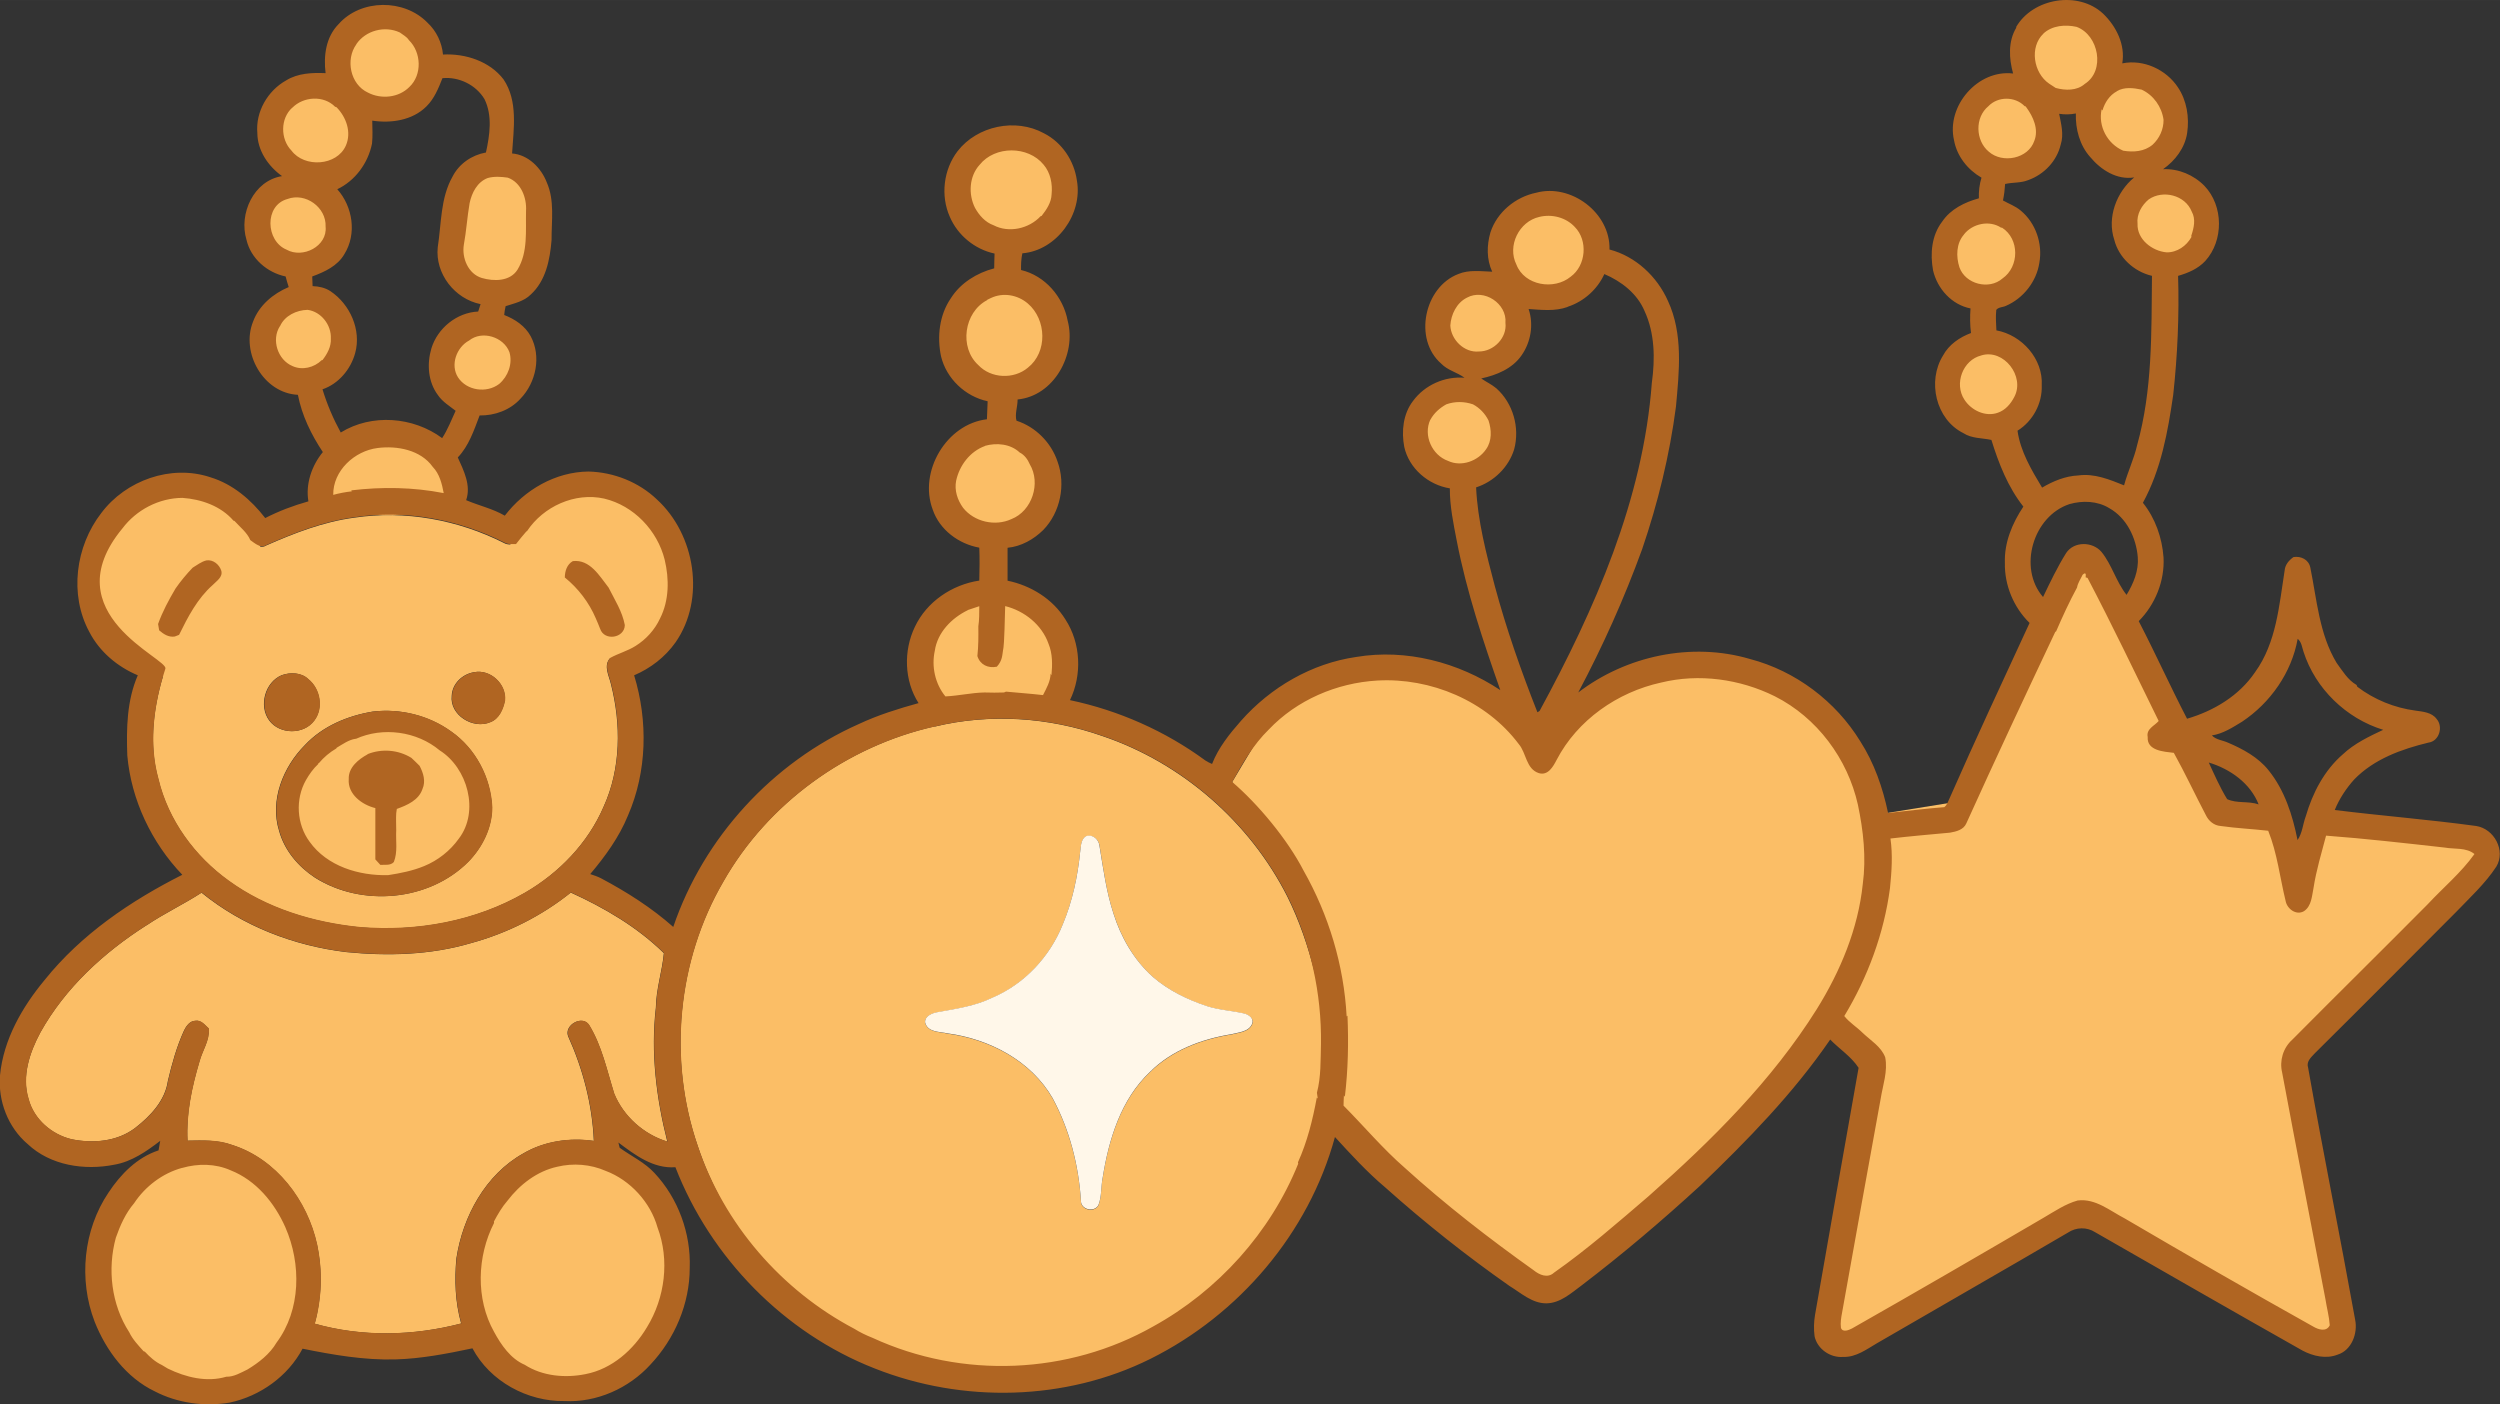 <?xml version="1.0" encoding="UTF-8"?>
<!DOCTYPE svg PUBLIC "-//W3C//DTD SVG 1.1//EN" "http://www.w3.org/Graphics/SVG/1.1/DTD/svg11.dtd">
<!-- Creator: CorelDRAW 2020 (64-Bit) -->
<svg xmlns="http://www.w3.org/2000/svg" xml:space="preserve" width="33.144mm" height="18.616mm" version="1.1" style="shape-rendering:geometricPrecision; text-rendering:geometricPrecision; image-rendering:optimizeQuality; fill-rule:evenodd; clip-rule:evenodd"
viewBox="0 0 209.54 117.69"
 xmlns:xlink="http://www.w3.org/1999/xlink"
 xmlns:xodm="http://www.corel.com/coreldraw/odm/2003">
 <rect x="0" y="0" width="209.54" height="117.69" fill="#333333" stroke="none"/>
 <defs>
  <style type="text/css">
   <![CDATA[
    .fil0 {fill:#FBBE66}
    .fil2 {fill:#B06522;fill-rule:nonzero}
    .fil1 {fill:#FBBE66;fill-rule:nonzero}
    .fil3 {fill:#FFF7E9;fill-rule:nonzero}
   ]]>
  </style>
 </defs>
 <g id="Warstwa_x0020_1">
  <g id="_2346682424208">
   <polygon class="fil0" points="174.76,46.26 185.22,67.21 190.35,69.2 192.29,71.26 195.01,69.13 208.91,71.03 191.8,89.33 196.08,112.44 174.34,101.21 153.54,112.64 157.36,89.33 140.25,71.03 163.93,67.21 "/>
   <polygon class="fil0" points="129.5,60.49 136.36,56.98 145.09,55.92 154.77,61.33 157.34,72.34 152.81,86.07 142.08,97.92 129.48,108.49 124.8,105.53 111.53,93.82 112.05,83.37 109.2,74.35 103.27,65.55 107.62,58.27 117.36,55.7 "/>
   <ellipse class="fil0" cx="173.19" cy="4.56" rx="3.98" ry="4.23"/>
   <ellipse class="fil0" cx="168.29" cy="10.82" rx="3.98" ry="4.23"/>
   <ellipse class="fil0" cx="166.47" cy="21.34" rx="3.98" ry="4.23"/>
   <ellipse class="fil0" cx="166.72" cy="32.29" rx="3.98" ry="4.23"/>
   <ellipse class="fil0" cx="181.3" cy="18.67" rx="3.98" ry="4.23"/>
   <ellipse class="fil0" cx="178.81" cy="10.07" rx="3.98" ry="4.23"/>
   <ellipse class="fil0" cx="129.81" cy="20.79" rx="3.98" ry="4.23"/>
   <ellipse class="fil0" cx="123.63" cy="27.1" rx="3.37" ry="3.58"/>
   <ellipse class="fil0" cx="122.34" cy="36.24" rx="3.37" ry="3.58"/>
   <ellipse class="fil0" cx="84.29" cy="27.98" rx="3.98" ry="4.23"/>
   <ellipse class="fil0" cx="83.58" cy="40.49" rx="3.98" ry="4.23"/>
   <ellipse class="fil0" cx="83.35" cy="54.82" rx="6.32" ry="4.87"/>
   <ellipse class="fil0" cx="84.74" cy="16.18" rx="3.98" ry="4.23"/>
   <ellipse class="fil0" transform="matrix(0.128 -2.092 1.144 0.07 41.521 19.108)" rx="2.54" ry="2.7"/>
   <ellipse class="fil0" cx="32.47" cy="39.75" rx="5.92" ry="3.44"/>
   <ellipse class="fil0" cx="40.61" cy="30.21" rx="3.24" ry="3.44"/>
   <ellipse class="fil0" cx="25.35" cy="28.34" rx="3.24" ry="3.44"/>
   <ellipse class="fil0" cx="24.86" cy="19.16" rx="3.24" ry="3.44"/>
   <ellipse class="fil0" cx="26.1" cy="11.04" rx="3.24" ry="3.44"/>
   <ellipse class="fil0" cx="32.09" cy="5.28" rx="3.24" ry="3.44"/>
   <ellipse class="fil0" cx="47.63" cy="106.76" rx="8.83" ry="9.94"/>
   <path class="fil1" d="M32.41 60.65c4.79,0 8.67,2.97 8.67,6.63 0,3.66 -3.88,6.63 -8.67,6.63 -4.79,0 -8.67,-2.97 -8.67,-6.63 0,-3.66 3.88,-6.63 8.67,-6.63zm17 -19.3c3.98,0 7.21,3.14 7.21,7.02 0,3.31 -2.35,6.08 -5.51,6.82 -0.54,0.63 -0.07,1.44 0.09,2.13 0.86,3.37 0.85,7.09 -0.61,10.3 -1.31,3.05 -3.73,5.55 -6.59,7.21 -4.17,2.41 -9.11,3.29 -13.88,2.89 -3.88,-0.4 -7.77,-1.57 -10.95,-3.88 -2.86,-2.06 -5.08,-5.08 -5.9,-8.53 -0.79,-2.83 -0.44,-5.82 0.38,-8.6 -3.38,-0.71 -5.94,-3.92 -5.94,-7.78 0,-4.38 3.29,-7.92 7.35,-7.92 3.03,0 5.63,1.98 6.75,4.8 0.16,0.04 0.33,0.02 0.5,-0.09 2.36,-1.04 4.81,-1.99 7.38,-2.33 4.27,-0.64 8.71,0.18 12.55,2.12 0.16,0.1 0.34,0.12 0.53,0.13 1.1,-2.51 3.66,-4.28 6.64,-4.28zm-9.68 14.99c-0.97,0.15 -1.83,0.96 -1.87,1.97 -0.19,1.62 1.79,2.84 3.22,2.22 0.74,-0.27 1.08,-1.08 1.23,-1.8 0.16,-1.38 -1.2,-2.66 -2.58,-2.39zm-16.12 0.25c-1.4,0.58 -1.95,2.57 -1.05,3.79 0.88,1.2 2.91,1.21 3.78,0 0.79,-1.06 0.49,-2.66 -0.52,-3.47 -0.58,-0.55 -1.49,-0.58 -2.21,-0.32zm7.63 3.05c-2.11,0.35 -4.2,1.22 -5.68,2.8 -1.83,1.83 -2.97,4.64 -2.17,7.2 0.45,1.64 1.61,3 3.01,3.92 3.92,2.47 9.54,1.98 12.84,-1.33 1.18,-1.21 2,-2.85 2,-4.56 -0.11,-2.5 -1.39,-4.94 -3.45,-6.37 -1.88,-1.35 -4.26,-1.93 -6.55,-1.66zm47.1 1.26c4.63,-1.12 9.56,-0.79 14.05,0.79 6.66,2.25 12.36,7.21 15.52,13.48 3.81,7.69 5.08,20.35 0.13,26.58 -5.02,6.3 -13.56,13.08 -22.34,13.62 -11.42,0.7 -23.16,-7.11 -27.23,-19.34 -2.49,-7.24 -1.71,-15.51 2.14,-22.13 3.73,-6.58 10.37,-11.37 17.73,-13.02zm12.7 9.19c-0.45,0.27 -0.43,0.83 -0.5,1.29 -0.22,2.1 -0.65,4.18 -1.47,6.13 -1.08,2.7 -3.21,4.99 -5.9,6.13 -1.44,0.7 -3.03,0.93 -4.58,1.21 -0.44,0.07 -1.1,0.32 -1.05,0.87 0.22,0.82 1.2,0.75 1.87,0.91 3.52,0.47 7.02,2.29 8.82,5.44 1.42,2.64 2.18,5.61 2.37,8.59 -0.01,0.75 1.09,1.01 1.46,0.38 0.29,-0.73 0.2,-1.54 0.36,-2.3 0.51,-3.22 1.53,-6.58 3.97,-8.88 1.83,-1.82 4.33,-2.75 6.84,-3.16 0.62,-0.16 1.48,-0.2 1.74,-0.9 0.14,-0.43 -0.29,-0.73 -0.65,-0.83 -1.05,-0.25 -2.14,-0.29 -3.17,-0.63 -1.62,-0.54 -3.19,-1.31 -4.5,-2.43 -1.58,-1.41 -2.67,-3.31 -3.31,-5.31 -0.61,-1.84 -0.86,-3.75 -1.17,-5.65 -0.04,-0.54 -0.56,-1.05 -1.12,-0.85zm-78.75 7.46c1.48,-1 3.11,-1.76 4.6,-2.73 3.44,2.8 7.73,4.45 12.12,4.98 3.49,0.35 7.07,0.25 10.46,-0.75 3.04,-0.83 5.91,-2.27 8.37,-4.24 2.83,1.29 5.57,2.89 7.8,5.08 -0.14,1.52 -0.65,3.02 -0.67,4.56 -0.44,3.76 0.03,7.58 0.96,11.24 -1.98,-0.61 -3.68,-2.12 -4.46,-4.03 -0.6,-1.94 -1.02,-3.98 -2.09,-5.73 -0.55,-0.89 -2.11,-0.03 -1.77,0.91 1.25,2.77 2.03,5.75 2.16,8.79 -2.01,-0.29 -4.13,0.01 -5.9,1.04 -3.18,1.77 -5.08,5.28 -5.62,8.8 -0.17,1.82 -0.1,3.68 0.4,5.46 -4,1.05 -8.28,1.15 -12.28,0.02 0.6,-2.15 0.67,-4.45 0.2,-6.63 -0.82,-3.7 -3.43,-7.17 -7.12,-8.35 -1.2,-0.44 -2.49,-0.38 -3.74,-0.36 -0.12,-2.25 0.36,-4.48 1,-6.63 0.24,-0.93 0.87,-1.77 0.78,-2.77 -0.32,-0.29 -0.63,-0.73 -1.13,-0.65 -0.44,0.01 -0.75,0.43 -0.93,0.8 -0.62,1.35 -1.02,2.79 -1.36,4.23 -0.23,1.65 -1.46,2.95 -2.73,3.94 -1.51,1.16 -3.54,1.33 -5.35,0.96 -1.67,-0.4 -3.16,-1.68 -3.6,-3.37 -0.59,-1.9 0.09,-3.91 0.99,-5.59 2.08,-3.73 5.32,-6.7 8.9,-8.98zm12.97 26.52c-0.07,-0.41 -2.06,-4.73 -4.43,-6.11 -3.53,-2.05 -9.28,-0.38 -10.41,2.62 -0.83,2.19 -2.1,5.51 -1.74,8.22 0.25,1.87 1.58,3.67 2.37,5.04 1.55,2.7 7.84,3.39 11.31,0.65 0.88,0.52 2.63,-3.63 3.08,-4.99 0.19,-1.32 0.09,-4.13 -0.18,-5.44z"/>
   <path class="fil2" d="M168.98 2.27c1.41,-2.44 5.22,-3.07 7.3,-1.12 1.1,1.06 1.87,2.6 1.6,4.16 1.78,-0.36 3.67,0.51 4.66,2 0.75,1.11 0.97,2.52 0.78,3.83 -0.19,1.26 -1,2.32 -2.02,3.04 1.29,-0.06 2.57,0.48 3.47,1.4 1.6,1.67 1.62,4.58 0.07,6.29 -0.6,0.65 -1.44,1.01 -2.28,1.25 0.1,3.33 -0.05,6.67 -0.41,9.98 -0.45,3.1 -1.02,6.26 -2.54,9.04 1.04,1.3 1.61,2.93 1.73,4.59 0.1,1.97 -0.7,3.94 -2.08,5.33 1.4,2.7 2.65,5.48 4.05,8.18 2.25,-0.66 4.37,-1.93 5.7,-3.9 1.79,-2.47 2.02,-5.61 2.48,-8.53 0.04,-0.48 0.36,-0.85 0.74,-1.12 0.63,-0.1 1.27,0.21 1.41,0.87 0.55,2.7 0.75,5.58 2.2,7.99 0.49,0.67 0.94,1.44 1.68,1.86 0.02,0.04 0.05,0.11 0.06,0.15 1.42,1.08 3.12,1.77 4.88,2 0.62,0.09 1.35,0.14 1.76,0.69 0.58,0.64 0.24,1.87 -0.67,1.99 -2.27,0.55 -4.57,1.38 -6.23,3.09 -0.68,0.76 -1.25,1.62 -1.63,2.56 3.94,0.49 7.91,0.8 11.85,1.34 1.51,0.23 2.5,2.06 1.69,3.41 -0.94,1.43 -2.21,2.59 -3.39,3.82 -3.92,3.93 -7.84,7.88 -11.79,11.79 -0.3,0.33 -0.76,0.7 -0.6,1.2 1.25,7.07 2.68,14.11 3.95,21.17 0.23,1.13 -0.29,2.55 -1.47,2.92 -0.97,0.38 -2.05,0.13 -2.94,-0.34 -5.81,-3.28 -11.59,-6.6 -17.38,-9.92 -0.69,-0.45 -1.6,-0.43 -2.28,0.03 -5.32,3.12 -10.69,6.18 -16.02,9.28 -0.87,0.51 -1.76,1.18 -2.82,1.14 -1.08,0.09 -2.17,-0.66 -2.4,-1.73 -0.08,-0.6 -0.06,-1.21 0.04,-1.8 1.21,-6.9 2.42,-13.8 3.65,-20.7 -0.61,-0.94 -1.6,-1.57 -2.38,-2.37 -3.09,4.51 -6.94,8.45 -10.88,12.23 -3.2,2.94 -6.51,5.75 -9.96,8.38 -0.88,0.65 -1.78,1.48 -2.94,1.5 -1.2,0.01 -2.12,-0.86 -3.09,-1.45 -3.64,-2.55 -7.13,-5.32 -10.44,-8.28 -1.52,-1.28 -2.86,-2.75 -4.2,-4.21 -2.19,8.04 -8.03,14.89 -15.46,18.59 -7.13,3.55 -15.73,3.73 -23.11,0.81 -7.6,-2.97 -13.77,-9.29 -16.71,-16.87 -1.85,0.14 -3.38,-1.02 -4.78,-2.07 0.03,0.11 0.08,0.33 0.11,0.44 0.96,0.7 2.09,1.22 2.91,2.11 1.99,2.12 3.07,5.07 2.96,7.97 0,2.99 -1.25,5.92 -3.29,8.09 -1.81,1.99 -4.51,3.2 -7.21,3.06 -3.1,0.05 -6.24,-1.65 -7.71,-4.42 -2.13,0.45 -4.28,0.87 -6.46,0.93 -2.62,0.07 -5.22,-0.38 -7.78,-0.9 -1.22,2.31 -3.56,3.98 -6.11,4.52 -2.12,0.35 -4.36,0.05 -6.27,-0.94 -2.4,-1.15 -4.09,-3.42 -5.05,-5.85 -1.35,-3.52 -0.95,-7.68 1.17,-10.82 1.01,-1.53 2.4,-2.95 4.19,-3.53 0.05,-0.27 0.09,-0.54 0.14,-0.8 -1.15,0.88 -2.39,1.75 -3.85,2 -2.5,0.5 -5.35,0.07 -7.26,-1.73 -1.65,-1.4 -2.49,-3.61 -2.32,-5.75 0.29,-3.01 1.85,-5.72 3.74,-8 3.06,-3.82 7.2,-6.63 11.54,-8.82 -2.58,-2.7 -4.28,-6.27 -4.61,-10 -0.08,-2.26 -0.04,-4.61 0.88,-6.72 -1.71,-0.72 -3.2,-1.97 -4.06,-3.63 -1.7,-3.13 -1.16,-7.19 1,-9.97 2.05,-2.74 5.85,-4.1 9.14,-3 1.88,0.57 3.42,1.89 4.6,3.42 1.15,-0.59 2.37,-1.05 3.62,-1.4 -0.25,-1.46 0.28,-3 1.21,-4.13 -0.97,-1.46 -1.76,-3.07 -2.09,-4.8 -2.88,-0.13 -4.81,-3.53 -3.76,-6.13 0.5,-1.36 1.68,-2.35 2.99,-2.9 -0.1,-0.29 -0.18,-0.59 -0.26,-0.89 -1.55,-0.32 -2.92,-1.51 -3.28,-3.07 -0.66,-2.17 0.59,-4.96 2.98,-5.34 -1.16,-0.83 -2.06,-2.14 -2.07,-3.61 -0.16,-1.78 0.87,-3.55 2.41,-4.41 0.98,-0.61 2.18,-0.66 3.31,-0.61 -0.18,-1.45 0.02,-3.03 1.09,-4.11 1.87,-2.12 5.51,-2.13 7.46,-0.11 0.74,0.69 1.2,1.66 1.29,2.66 1.87,-0.1 3.92,0.56 5.08,2.09 1.22,1.82 0.84,4.14 0.71,6.2 1.36,0.11 2.44,1.21 2.91,2.43 0.67,1.52 0.39,3.21 0.4,4.82 -0.13,1.64 -0.48,3.43 -1.75,4.58 -0.57,0.57 -1.37,0.73 -2.1,0.97 -0.06,0.24 -0.1,0.49 -0.12,0.74 0.9,0.35 1.75,0.91 2.22,1.78 0.91,1.69 0.45,3.89 -0.86,5.24 -0.86,0.95 -2.15,1.42 -3.42,1.4 -0.47,1.23 -0.9,2.55 -1.83,3.52 0.5,1.1 1.13,2.35 0.7,3.58 1.07,0.46 2.23,0.71 3.24,1.3 1.66,-2.17 4.24,-3.67 7.01,-3.7 2.11,0.05 4.22,0.88 5.75,2.35 3.21,2.94 4.08,8.34 1.55,11.97 -0.87,1.23 -2.09,2.17 -3.47,2.76 1.17,3.82 1.09,8.07 -0.52,11.76 -0.74,1.81 -1.9,3.41 -3.16,4.9 0.3,0.1 0.61,0.2 0.9,0.35 2.15,1.14 4.23,2.46 6.06,4.08 2.54,-7.49 8.33,-13.8 15.56,-17.01 1.6,-0.75 3.3,-1.28 5,-1.75 -1.21,-1.88 -1.27,-4.4 -0.31,-6.39 0.99,-2.11 3.12,-3.54 5.4,-3.88 0.02,-0.92 0.04,-1.84 -0,-2.76 -1.73,-0.31 -3.32,-1.49 -3.9,-3.18 -1.21,-3.19 1.15,-7.19 4.54,-7.58 0.02,-0.51 0.04,-1.01 0.06,-1.51 -1.88,-0.4 -3.46,-1.9 -3.91,-3.78 -0.34,-1.64 -0.14,-3.45 0.83,-4.86 0.81,-1.28 2.18,-2.12 3.63,-2.5 0,-0.41 0.02,-0.83 0.03,-1.24 -1.65,-0.35 -3.09,-1.53 -3.75,-3.08 -0.79,-1.77 -0.53,-3.96 0.65,-5.5 1.65,-2.13 4.87,-2.8 7.24,-1.5 1.5,0.76 2.53,2.29 2.76,3.95 0.51,2.82 -1.69,5.87 -4.57,6.11 -0.1,0.46 -0.12,0.93 -0.11,1.4 2.01,0.47 3.54,2.25 3.91,4.26 0.75,2.82 -1.16,6.3 -4.2,6.59 0.01,0.59 -0.25,1.23 -0.09,1.78 1.61,0.52 2.91,1.84 3.44,3.43 0.7,1.93 0.24,4.25 -1.2,5.73 -0.8,0.79 -1.85,1.38 -2.99,1.49 -0,0.92 0,1.84 0,2.76 1.95,0.4 3.79,1.53 4.85,3.25 1.29,1.98 1.41,4.64 0.38,6.76 4.08,0.86 7.99,2.59 11.35,5.06 0.18,0.11 0.36,0.21 0.56,0.29 0.53,-1.36 1.46,-2.52 2.42,-3.61 2.49,-2.82 5.93,-4.82 9.67,-5.36 4.19,-0.7 8.56,0.45 12.07,2.78 -1.44,-4.1 -2.82,-8.23 -3.65,-12.51 -0.28,-1.45 -0.59,-2.92 -0.58,-4.4 -1.81,-0.29 -3.42,-1.67 -3.82,-3.47 -0.25,-1.31 -0.1,-2.77 0.73,-3.85 0.98,-1.34 2.66,-2.09 4.32,-1.95 -0.62,-0.46 -1.42,-0.62 -1.96,-1.19 -2.34,-2.04 -1.42,-6.42 1.45,-7.51 0.89,-0.37 1.89,-0.22 2.83,-0.19 -0.48,-1.03 -0.46,-2.22 -0.15,-3.29 0.55,-1.7 2.11,-2.98 3.84,-3.33 2.92,-0.79 6.23,1.7 6.14,4.76 2.19,0.57 3.99,2.26 4.9,4.31 1.29,2.78 0.94,5.93 0.67,8.87 -0.53,4.06 -1.51,8.06 -2.83,11.93 -1.5,4.13 -3.3,8.14 -5.36,12.02 4.02,-3.08 9.5,-4.25 14.39,-2.81 3.82,1 7.19,3.54 9.25,6.9 1.17,1.82 1.89,3.9 2.33,6.01 1.57,-0.17 3.14,-0.37 4.71,-0.49 0.23,-0.17 0.31,-0.46 0.43,-0.71 2.17,-4.94 4.46,-9.83 6.72,-14.73 -1.34,-1.31 -2.11,-3.17 -2.07,-5.04 -0.06,-1.69 0.62,-3.32 1.55,-4.71 -1.29,-1.63 -2.07,-3.62 -2.68,-5.59 -0.79,-0.17 -1.65,-0.11 -2.35,-0.57 -2.32,-1.15 -3.04,-4.37 -1.7,-6.51 0.49,-0.91 1.38,-1.52 2.34,-1.88 -0.09,-0.69 -0.09,-1.38 -0.04,-2.06 -1.58,-0.31 -2.78,-1.65 -3.14,-3.19 -0.25,-1.39 -0.13,-2.92 0.76,-4.08 0.71,-1.06 1.89,-1.63 3.08,-1.96 -0.02,-0.59 0.05,-1.17 0.22,-1.73 -1.16,-0.67 -2.06,-1.8 -2.3,-3.13 -0.67,-2.87 1.99,-5.96 4.95,-5.6 -0.35,-1.26 -0.43,-2.7 0.27,-3.85zm2.3 0.54c-1.2,1.13 -0.84,3.31 0.47,4.2 0.18,0.12 0.36,0.24 0.55,0.36 0.81,0.22 1.77,0.25 2.44,-0.34 1.73,-1.1 1.18,-4.09 -0.69,-4.78 -0.95,-0.21 -2.04,-0.12 -2.78,0.56zm-141.41 0.9c-0.93,1.28 -0.51,3.37 0.97,4.05 1.11,0.58 2.58,0.43 3.47,-0.47 1.09,-1.02 1.01,-2.91 -0.04,-3.93 -0.18,-0.29 -0.5,-0.44 -0.76,-0.64 -1.26,-0.59 -2.87,-0.17 -3.65,0.99zm7.21 2.85c-0.33,0.84 -0.68,1.71 -1.34,2.36 -1.17,1.17 -2.97,1.43 -4.54,1.19 0.01,0.64 0.05,1.29 -0.02,1.93 -0.33,1.63 -1.4,3.1 -2.91,3.82 1.3,1.46 1.65,3.74 0.6,5.43 -0.57,1 -1.66,1.5 -2.7,1.88 0.01,0.27 0.02,0.54 0.03,0.81 0.52,0.02 1.05,0.13 1.49,0.42 1.65,1.1 2.61,3.25 2.08,5.19 -0.37,1.36 -1.39,2.58 -2.74,3.04 0.38,1.25 0.9,2.47 1.53,3.62 2.59,-1.6 6.07,-1.33 8.5,0.47 0.47,-0.72 0.77,-1.52 1.13,-2.29 -0.52,-0.41 -1.1,-0.75 -1.48,-1.31 -0.84,-1.11 -0.94,-2.63 -0.55,-3.93 0.52,-1.69 2.13,-3 3.92,-3.08 0.05,-0.16 0.15,-0.46 0.2,-0.62 -2.17,-0.44 -3.82,-2.55 -3.59,-4.77 0.31,-1.98 0.22,-4.12 1.24,-5.92 0.55,-1.08 1.62,-1.81 2.8,-2.02 0.32,-1.46 0.56,-3.08 -0.12,-4.47 -0.71,-1.19 -2.13,-1.89 -3.51,-1.76zm140.35 1.09c-0.62,0.33 -1.02,0.95 -1.21,1.61l-0.07 -0.1c-0.31,1.43 0.49,2.9 1.81,3.47 0.85,0.14 1.77,0.08 2.46,-0.5 0.58,-0.53 0.93,-1.3 0.92,-2.09 -0.15,-1.09 -0.84,-2.07 -1.84,-2.53 -0.68,-0.14 -1.45,-0.24 -2.07,0.13zm-152.93 1.37c-1.01,0.9 -1.01,2.64 -0.07,3.6 1.08,1.45 3.8,1.3 4.56,-0.42 0.49,-1.12 0.03,-2.39 -0.79,-3.22l-0.11 -0.03c-0.96,-0.98 -2.65,-0.87 -3.59,0.08zm142.16 -0.12c-1.15,0.94 -1.09,2.88 0.03,3.81 1.15,1.02 3.31,0.6 3.82,-0.91 0.38,-0.96 -0.09,-2.01 -0.66,-2.79 -0.02,-0.03 -0.07,-0.08 -0.09,-0.11l-0.06 -0c-0.8,-0.83 -2.24,-0.84 -3.04,-0zm5.93 0.63c0.16,0.85 0.41,1.73 0.13,2.59 -0.32,1.37 -1.39,2.5 -2.71,2.97 -0.62,0.26 -1.31,0.18 -1.95,0.33 -0.03,0.47 -0.08,0.93 -0.18,1.38 0.49,0.28 1.05,0.47 1.49,0.85 1.26,1.04 1.85,2.78 1.56,4.38 -0.24,1.57 -1.34,2.97 -2.79,3.6 -0.26,0.13 -0.63,0.1 -0.82,0.34 -0.06,0.57 -0.02,1.14 0.01,1.72 2.14,0.39 3.93,2.4 3.8,4.61 0.06,1.51 -0.75,3.01 -2.03,3.8 0.24,1.73 1.17,3.29 2.06,4.77 0.92,-0.54 1.94,-0.97 3.03,-1.02 1.34,-0.19 2.62,0.34 3.84,0.83 0.31,-1.15 0.84,-2.23 1.1,-3.39 1.29,-4.61 1.19,-9.43 1.24,-14.17 -1.5,-0.35 -2.78,-1.52 -3.16,-3.02 -0.62,-1.87 0.18,-4 1.67,-5.23 -1.45,0.23 -2.79,-0.63 -3.68,-1.7 -0.89,-0.99 -1.25,-2.35 -1.21,-3.66 -0.46,0.09 -0.92,0.1 -1.38,0.03zm-90.48 4.28c-0.88,0.96 -0.96,2.47 -0.39,3.61 0.35,0.63 0.86,1.21 1.56,1.46 1.28,0.67 2.97,0.29 3.94,-0.76l0.08 -0.02c0.41,-0.52 0.82,-1.13 0.84,-1.81 0.09,-0.87 -0.09,-1.81 -0.67,-2.49 -1.3,-1.59 -4.07,-1.6 -5.36,0.01zm-41.23 1.11c-0.88,0.33 -1.34,1.24 -1.52,2.11 -0.2,1.15 -0.27,2.32 -0.48,3.47 -0.19,1.11 0.36,2.46 1.51,2.8 1,0.29 2.35,0.3 2.98,-0.69 0.9,-1.47 0.68,-3.28 0.72,-4.93 0.07,-1.1 -0.42,-2.4 -1.53,-2.79 -0.55,-0.08 -1.14,-0.12 -1.68,0.03zm139.23 1.78c-0.6,0.5 -1.04,1.25 -0.95,2.06 -0.05,1.3 1.22,2.28 2.43,2.39 0.88,0.02 1.68,-0.54 2.09,-1.29l-0.02 -0.09c0.22,-0.66 0.4,-1.4 0.04,-2.04 -0.55,-1.38 -2.41,-1.84 -3.6,-1.02zm-156.02 -0.02c-1.95,0.53 -1.82,3.52 -0.08,4.24 1.36,0.78 3.45,-0.28 3.28,-1.93 0.07,-1.61 -1.69,-2.88 -3.2,-2.31zm104.93 1.5c-1.7,0.38 -2.71,2.43 -1.92,4 0.68,1.76 3.16,2.16 4.55,1.01 1.29,-0.94 1.46,-3.04 0.34,-4.17 -0.74,-0.8 -1.92,-1.1 -2.97,-0.84zm35.59 1.48c-0.65,0.74 -0.67,1.84 -0.38,2.74 0.49,1.41 2.48,1.93 3.61,0.94 1.42,-0.99 1.44,-3.31 -0.04,-4.26l-0.08 0c-0.98,-0.65 -2.4,-0.34 -3.11,0.57zm-33.23 6.07c-1.05,0.38 -2.18,0.24 -3.26,0.17 0.44,1.29 0.19,2.77 -0.58,3.87 -0.77,1.13 -2.1,1.67 -3.39,1.95 0.41,0.29 0.88,0.5 1.27,0.83 1.4,1.25 1.98,3.3 1.49,5.11 -0.46,1.5 -1.7,2.71 -3.19,3.19 0.13,2.8 0.85,5.54 1.56,8.24 0.97,3.61 2.21,7.14 3.58,10.61l0.18 -0.11c4.64,-8.54 8.68,-17.71 9.41,-27.51 0.28,-2.01 0.25,-4.15 -0.61,-6.01 -0.62,-1.47 -1.94,-2.49 -3.37,-3.1 -0.59,1.29 -1.72,2.3 -3.07,2.74zm-48.62 -0.62l-0.03 0.05c-1.93,1.01 -2.35,3.97 -0.73,5.44 1.06,1.13 2.97,1.21 4.15,0.22 1.67,-1.31 1.57,-4.04 -0,-5.38 -0.85,-0.73 -2.07,-0.95 -3.1,-0.46 -0.07,0.03 -0.22,0.1 -0.29,0.14zm40.19 -0.16c-0.86,0.43 -1.33,1.4 -1.39,2.33 0.05,1.19 1.17,2.3 2.39,2.18 1.24,0.01 2.38,-1.15 2.23,-2.4 0.14,-1.62 -1.8,-2.9 -3.23,-2.11zm-99.49 2.39c-0.73,1.13 -0.19,2.82 1.05,3.34 0.82,0.38 1.82,0.13 2.45,-0.49l0.07 -0.01c0.4,-0.52 0.74,-1.13 0.7,-1.81 0.05,-1.13 -0.81,-2.25 -1.95,-2.4 -0.93,0.02 -1.92,0.49 -2.31,1.37zm15.86 1.2c-1.05,0.56 -1.6,2.04 -0.93,3.09 0.73,1.12 2.4,1.35 3.45,0.55 0.75,-0.64 1.14,-1.7 0.86,-2.66 -0.48,-1.29 -2.3,-1.85 -3.38,-0.98zm126.75 1.25c-1.56,0.38 -2.3,2.38 -1.42,3.71 0.58,0.9 1.77,1.47 2.81,1.09 0.63,-0.22 1.07,-0.74 1.37,-1.32 0.92,-1.72 -0.89,-4.06 -2.77,-3.48zm-46.19 5.39c-0.6,1.31 0.14,2.97 1.49,3.45 1.12,0.53 2.52,0.01 3.19,-0.98 0.5,-0.7 0.46,-1.63 0.2,-2.41 -0.29,-0.58 -0.74,-1.05 -1.3,-1.35 -0.73,-0.25 -1.51,-0.26 -2.24,0 -0.55,0.31 -1.03,0.73 -1.33,1.29zm-37.32 2.2c-1.26,0.46 -2.14,1.62 -2.42,2.91 -0.16,0.81 0.11,1.62 0.58,2.27 0.93,1.18 2.69,1.58 4.05,0.95 1.74,-0.68 2.49,-3.02 1.54,-4.6 -0.16,-0.39 -0.46,-0.8 -0.84,-0.98 -0.77,-0.73 -1.94,-0.84 -2.92,-0.56zm-54.64 4.1c0.51,-0.14 1.04,-0.24 1.57,-0.3l-0.05 -0.08c2.58,-0.31 5.19,-0.27 7.75,0.23 -0.15,-0.79 -0.35,-1.61 -0.92,-2.2 -1.01,-1.42 -2.98,-1.79 -4.62,-1.58 -1.93,0.24 -3.75,1.9 -3.72,3.93zm-17.67 2.82c-5.9,7.16 3.92,10.91 3.61,11.75 -0.95,2.96 -1.42,6.19 -0.57,9.23 0.82,3.45 3.04,6.48 5.9,8.53 3.18,2.31 7.07,3.49 10.95,3.88 4.77,0.4 9.71,-0.48 13.88,-2.89 2.86,-1.66 5.27,-4.15 6.59,-7.21 1.46,-3.21 1.47,-6.93 0.61,-10.3 -0.16,-0.69 -0.64,-1.51 -0.07,-2.15 0.69,-0.38 1.46,-0.58 2.12,-1 0.88,-0.55 1.61,-1.35 2.05,-2.3 0.77,-1.51 0.78,-3.31 0.39,-4.93 -0.61,-2.45 -2.59,-4.53 -5.07,-5.12 -2.45,-0.55 -5.1,0.66 -6.47,2.73l-0.05 0.02c-0.3,0.34 -0.59,0.7 -0.87,1.06 -0.33,-0.01 -0.68,0.05 -0.98,-0.13 -3.84,-1.95 -8.28,-2.76 -12.55,-2.12 -2.58,0.34 -5.02,1.29 -7.38,2.33 -0.5,0.31 -0.97,-0.14 -1.36,-0.41 -0.26,-0.63 -0.87,-1.1 -1.33,-1.61l-0.08 -0.02c-1.06,-1.23 -2.7,-1.8 -4.28,-1.91 -1.96,0.01 -3.86,1 -5.03,2.56zm163.21 -2.05c-3.05,1 -4.34,5.34 -2.22,7.79 0.6,-1.25 1.2,-2.51 1.93,-3.68 0.66,-1.01 2.22,-0.98 2.97,-0.1 0.88,1.09 1.23,2.51 2.1,3.6 0.58,-0.95 1.03,-2.03 0.94,-3.16 -0.13,-1.62 -0.93,-3.29 -2.39,-4.11 -0.99,-0.61 -2.24,-0.65 -3.33,-0.34zm1.08 5.96c-0.16,0.34 -0.39,0.66 -0.45,1.03 -0.65,1.2 -1.22,2.44 -1.76,3.69l-0.06 0.02c-2.52,5.34 -5.03,10.68 -7.46,16.06 -0.23,0.54 -0.85,0.69 -1.37,0.78 -1.66,0.15 -3.33,0.3 -4.99,0.49 0.2,1.38 0.1,2.78 -0.04,4.16 -0.5,3.79 -1.86,7.46 -3.83,10.72 0.42,0.54 1.05,0.92 1.54,1.41 0.67,0.64 1.55,1.15 1.89,2.05 0.23,1.17 -0.2,2.33 -0.38,3.47 -1.09,5.96 -2.16,11.93 -3.23,17.9 -0.08,0.43 -0.16,0.87 -0.1,1.31 0.15,0.4 0.64,0.19 0.92,0.05 5.37,-3.05 10.71,-6.15 16.04,-9.27 0.93,-0.54 1.84,-1.17 2.88,-1.46 1.49,-0.19 2.7,0.86 3.94,1.5 5.24,3.07 10.51,6.11 15.81,9.07 0.42,0.25 1.1,0.47 1.38,-0.11 -0.05,-0.74 -0.25,-1.46 -0.36,-2.18 -1.2,-6.34 -2.45,-12.66 -3.63,-19 -0.24,-1 0.08,-2.07 0.85,-2.76 3.77,-3.8 7.58,-7.55 11.35,-11.35 1.3,-1.4 2.8,-2.64 3.92,-4.21 -0.71,-0.57 -1.66,-0.39 -2.49,-0.54 -3.31,-0.37 -6.63,-0.75 -9.95,-1 -0.38,1.45 -0.82,2.89 -1.05,4.38 -0.14,0.68 -0.16,1.52 -0.8,1.95 -0.65,0.38 -1.42,-0.19 -1.54,-0.86 -0.48,-1.96 -0.7,-4 -1.46,-5.88 -1.33,-0.15 -2.67,-0.21 -3.99,-0.4 -0.56,-0.04 -1.01,-0.43 -1.24,-0.92 -0.91,-1.73 -1.73,-3.5 -2.68,-5.21 -0.83,-0.1 -2.27,-0.17 -2.19,-1.33 -0.14,-0.68 0.57,-0.93 0.92,-1.34 -1.96,-4 -3.89,-8.04 -5.96,-11.99l-0.16 -0.05c0.05,-0.37 -0.04,-0.43 -0.29,-0.18zm-93.42 2.93c-1.36,0.66 -2.55,1.87 -2.77,3.41 -0.29,1.32 0.03,2.77 0.89,3.82 1.1,-0.05 2.18,-0.31 3.28,-0.33 0.54,0.02 1.09,0.02 1.63,0l0.17 -0.07c1.03,0.1 2.07,0.17 3.1,0.29 0.29,-0.57 0.62,-1.14 0.64,-1.8l0.07 0.14c0.08,-0.89 0.1,-1.81 -0.25,-2.65 -0.56,-1.59 -2.02,-2.75 -3.63,-3.15 -0.08,3.31 -0.13,3.43 -0.18,3.7 -0.07,0.39 -0.04,0.86 -0.52,1.38 -0.73,0.15 -1.4,-0.16 -1.63,-0.89 0.09,-0.83 0.09,-1.66 0.08,-2.49 0.09,-0.56 0.07,-1.12 0.08,-1.69 -0.32,0.11 -0.64,0.21 -0.96,0.32zm111.46 2.41c-0.5,2.81 -2.28,5.36 -4.66,6.94 -0.79,0.48 -1.6,1.01 -2.53,1.15 0.36,0.38 0.91,0.4 1.36,0.61 1.26,0.54 2.52,1.22 3.39,2.31 1.35,1.67 2.02,3.78 2.43,5.85 0.41,-0.59 0.44,-1.33 0.69,-1.99 0.57,-1.96 1.55,-3.85 3.11,-5.2 0.97,-0.91 2.19,-1.49 3.38,-2.05 -3.1,-0.95 -5.69,-3.45 -6.68,-6.55 -0.13,-0.38 -0.16,-0.81 -0.49,-1.08zm-86.24 7.6c-1.29,1.26 -2.2,2.83 -3.06,4.39 2.16,1.85 4.63,4.81 5.98,7.43 2.11,3.72 3.38,7.94 3.61,12.22l0.07 -0.06c0.1,2.27 0.05,4.54 -0.22,6.8l-0.08 -0.12c-0.01,0.28 -0.03,0.57 -0.03,0.86 1.72,1.73 3.29,3.61 5.13,5.21 3.41,3.09 7.06,5.92 10.81,8.59 0.48,0.39 1.17,0.69 1.7,0.2 2.79,-1.96 5.36,-4.21 7.95,-6.43 5.26,-4.65 10.32,-9.67 14.07,-15.65 1.98,-3.18 3.47,-6.74 3.86,-10.49 0.3,-2.22 0.05,-4.48 -0.41,-6.66 -0.86,-3.85 -3.43,-7.3 -6.96,-9.08 -2.92,-1.45 -6.36,-1.93 -9.54,-1.15 -3.65,0.8 -7.01,3.14 -8.75,6.48 -0.29,0.56 -0.72,1.34 -1.49,1.11 -1.08,-0.35 -1.04,-1.68 -1.68,-2.43 -2.72,-3.63 -7.39,-5.59 -11.87,-5.33 -3.4,0.2 -6.74,1.63 -9.09,4.11zm-27.98 -0.26c-7.36,1.65 -14,6.44 -17.73,13.02 -3.85,6.62 -4.63,14.9 -2.14,22.13 2.18,6.55 7.02,12.12 13.11,15.33 0.48,0.3 1,0.55 1.53,0.76 7.55,3.48 16.42,3.07 23.52,-0.95 5.43,-2.99 9.84,-7.88 12.16,-13.64l-0.02 -0.12c0.78,-1.72 1.24,-3.58 1.58,-5.43l0.08 0.09c-0.02,-0.12 -0.05,-0.37 -0.07,-0.49 0.35,-1.34 0.3,-2.72 0.34,-4.09 0.06,-4.26 -0.89,-8.52 -2.78,-12.34 -3.17,-6.27 -8.86,-11.24 -15.52,-13.48 -4.48,-1.58 -9.42,-1.91 -14.05,-0.79zm106.77 3.02c0.48,1.04 0.94,2.09 1.54,3.07 0.82,0.38 1.78,0.14 2.64,0.44 -0.7,-1.78 -2.39,-2.97 -4.18,-3.51zm-172.83 13.63c-3.58,2.28 -6.82,5.25 -8.9,8.98 -0.91,1.68 -1.58,3.69 -0.99,5.59 0.44,1.69 1.93,2.97 3.6,3.37 1.81,0.37 3.84,0.2 5.35,-0.96 1.27,-0.98 2.51,-2.28 2.73,-3.94 0.34,-1.44 0.74,-2.88 1.36,-4.23 0.17,-0.37 0.48,-0.79 0.93,-0.8 0.49,-0.09 0.8,0.36 1.13,0.65 0.09,1 -0.54,1.84 -0.78,2.77 -0.64,2.15 -1.12,4.38 -1,6.63 1.26,-0.03 2.54,-0.09 3.74,0.36 3.7,1.17 6.31,4.64 7.12,8.35 0.46,2.18 0.4,4.48 -0.2,6.63 4,1.13 8.28,1.03 12.28,-0.02 -0.51,-1.77 -0.57,-3.63 -0.4,-5.46 0.53,-3.52 2.44,-7.02 5.62,-8.8 1.77,-1.04 3.88,-1.33 5.9,-1.04 -0.13,-3.03 -0.91,-6.02 -2.16,-8.79 -0.33,-0.94 1.23,-1.8 1.77,-0.91 1.06,1.75 1.48,3.8 2.09,5.73 0.78,1.92 2.48,3.43 4.46,4.03 -0.93,-3.66 -1.4,-7.47 -0.96,-11.24 0.02,-1.55 0.53,-3.05 0.67,-4.56 -2.23,-2.19 -4.98,-3.79 -7.8,-5.08 -2.46,1.97 -5.33,3.41 -8.37,4.24 -3.39,1 -6.96,1.09 -10.46,0.75 -4.38,-0.53 -8.68,-2.18 -12.12,-4.98 -1.5,0.97 -3.12,1.73 -4.6,2.73zm2.95 20.35c-1.63,0.45 -3.08,1.55 -4.01,2.96 -0.71,0.83 -1.17,1.86 -1.53,2.89 -0.72,2.63 -0.38,5.6 1.12,7.92 0.29,0.61 0.76,1.1 1.21,1.6l0.1 0.03c0.41,0.44 0.87,0.86 1.43,1.12 0.16,0.1 0.33,0.2 0.5,0.3 1.5,0.73 3.26,1.17 4.9,0.68 0.63,0.02 1.22,-0.34 1.78,-0.61 0.94,-0.57 1.87,-1.29 2.43,-2.25 2.05,-2.74 2.08,-6.6 0.74,-9.66 -0.91,-2.06 -2.46,-3.94 -4.59,-4.78 -1.28,-0.57 -2.73,-0.58 -4.06,-0.2zm31.46 -0.1c-1.69,0.37 -3.13,1.48 -4.17,2.84 -0.46,0.53 -0.81,1.13 -1.14,1.75l0.01 0.12c-1.43,2.79 -1.55,6.37 0,9.13 0.59,1.09 1.39,2.26 2.57,2.76 1.49,0.96 3.4,1.13 5.11,0.78 2.21,-0.43 4.01,-2.04 5.13,-3.92 1.52,-2.47 1.92,-5.64 0.89,-8.37 -0.59,-2.11 -2.29,-3.97 -4.34,-4.74 -1.27,-0.56 -2.72,-0.67 -4.06,-0.35zm-30.56 -50.21c0.37,-0.22 0.73,-0.51 1.15,-0.61 0.56,-0.09 1.09,0.35 1.25,0.87 0.14,0.54 -0.41,0.86 -0.72,1.19 -1.28,1.13 -2.08,2.67 -2.82,4.18 -0.09,0.03 -0.27,0.1 -0.36,0.14 -0.52,0.08 -0.94,-0.2 -1.31,-0.52 -0.02,-0.13 -0.07,-0.4 -0.09,-0.53 0.37,-1.04 0.9,-2.02 1.46,-2.97 0.43,-0.62 0.92,-1.21 1.44,-1.75zm31.19 0.81c0.01,-0.53 0.18,-1.08 0.67,-1.36 1.44,-0.17 2.24,1.25 3,2.22 0.51,1.02 1.15,2 1.36,3.14 -0.02,1.1 -1.72,1.37 -2.07,0.31 -0.12,-0.3 -0.24,-0.6 -0.37,-0.89 -0.57,-1.33 -1.47,-2.5 -2.59,-3.41zm-7.58 7.95c1.37,-0.27 2.73,1.02 2.58,2.39 -0.15,0.72 -0.49,1.53 -1.23,1.8 -1.43,0.61 -3.41,-0.6 -3.22,-2.22 0.04,-1.01 0.9,-1.81 1.87,-1.97zm-16.12 0.25c0.72,-0.26 1.63,-0.23 2.21,0.32 1.01,0.81 1.31,2.41 0.52,3.47 -0.88,1.21 -2.91,1.2 -3.78,-0 -0.89,-1.22 -0.35,-3.21 1.05,-3.79zm7.63 3.05c2.29,-0.27 4.67,0.3 6.55,1.66 2.06,1.43 3.34,3.88 3.45,6.37 -0,1.71 -0.82,3.35 -2,4.56 -3.3,3.31 -8.92,3.81 -12.84,1.33 -1.41,-0.91 -2.56,-2.28 -3.01,-3.92 -0.8,-2.56 0.34,-5.37 2.17,-7.2 1.48,-1.58 3.57,-2.45 5.68,-2.8zm-1.46 2.28c-0.58,0.08 -1.09,0.46 -1.59,0.75l-0.03 0.06c-0.55,0.32 -1.05,0.74 -1.46,1.23l-0.05 0.01 -0.01 0.07c-0.42,0.39 -0.75,0.86 -1.03,1.35 -0.9,1.59 -0.78,3.69 0.31,5.16 1.47,2.06 4.14,2.86 6.58,2.8 1.03,-0.16 2.05,-0.36 3.02,-0.76 1.15,-0.47 2.18,-1.28 2.9,-2.29 1.76,-2.29 0.74,-5.94 -1.6,-7.41 -1.91,-1.6 -4.76,-1.99 -7.03,-0.96zm0.99 1.29c1.2,-0.48 2.58,-0.37 3.68,0.31 0.23,0.21 0.46,0.44 0.69,0.67 0.31,0.59 0.53,1.29 0.24,1.94 -0.31,0.94 -1.29,1.36 -2.15,1.67 -0.01,0.09 -0.04,0.27 -0.05,0.36 -0.03,0.47 -0,0.94 -0,1.42 -0.05,0.89 0.14,1.82 -0.2,2.67 -0.29,0.32 -0.75,0.21 -1.13,0.24 -0.14,-0.15 -0.28,-0.31 -0.42,-0.46 -0,-1.44 0,-2.87 0,-4.3 -1.11,-0.27 -2.33,-1.16 -2.23,-2.43 -0.04,-0.97 0.81,-1.66 1.59,-2.08z"/>
   <path class="fil3" d="M91.04 70.08c0.56,-0.2 1.08,0.31 1.12,0.85 0.31,1.9 0.57,3.82 1.17,5.65 0.63,2 1.73,3.9 3.31,5.31 1.3,1.12 2.88,1.89 4.5,2.43 1.03,0.34 2.12,0.38 3.17,0.63 0.36,0.1 0.79,0.39 0.65,0.83 -0.26,0.7 -1.12,0.74 -1.74,0.9 -2.5,0.41 -5.01,1.34 -6.83,3.16 -2.44,2.3 -3.46,5.66 -3.97,8.88 -0.15,0.76 -0.07,1.57 -0.36,2.3 -0.36,0.62 -1.47,0.37 -1.46,-0.38 -0.19,-2.99 -0.95,-5.95 -2.37,-8.59 -1.81,-3.15 -5.31,-4.97 -8.82,-5.44 -0.67,-0.15 -1.66,-0.08 -1.87,-0.91 -0.05,-0.54 0.61,-0.8 1.05,-0.87 1.55,-0.28 3.15,-0.51 4.58,-1.21 2.69,-1.14 4.82,-3.43 5.9,-6.13 0.82,-1.95 1.26,-4.04 1.47,-6.13 0.06,-0.46 0.05,-1.02 0.5,-1.29z"/>
   <path class="fil1" d="M73.17 67.52c-2.32,0.86 -4.31,2.47 -5.91,4.33 -2.04,2.48 -3.71,5.44 -3.96,8.7 -0.04,0.61 0.58,1.35 1.22,1 1.13,-0.67 1.58,-2 2.09,-3.13 1.64,-3.77 4.63,-6.9 8.31,-8.72 0.56,-0.26 1.36,-0.72 1.1,-1.47 -0.52,-1.01 -1.91,-1.11 -2.86,-0.7z"/>
  </g>
 </g>
</svg>
